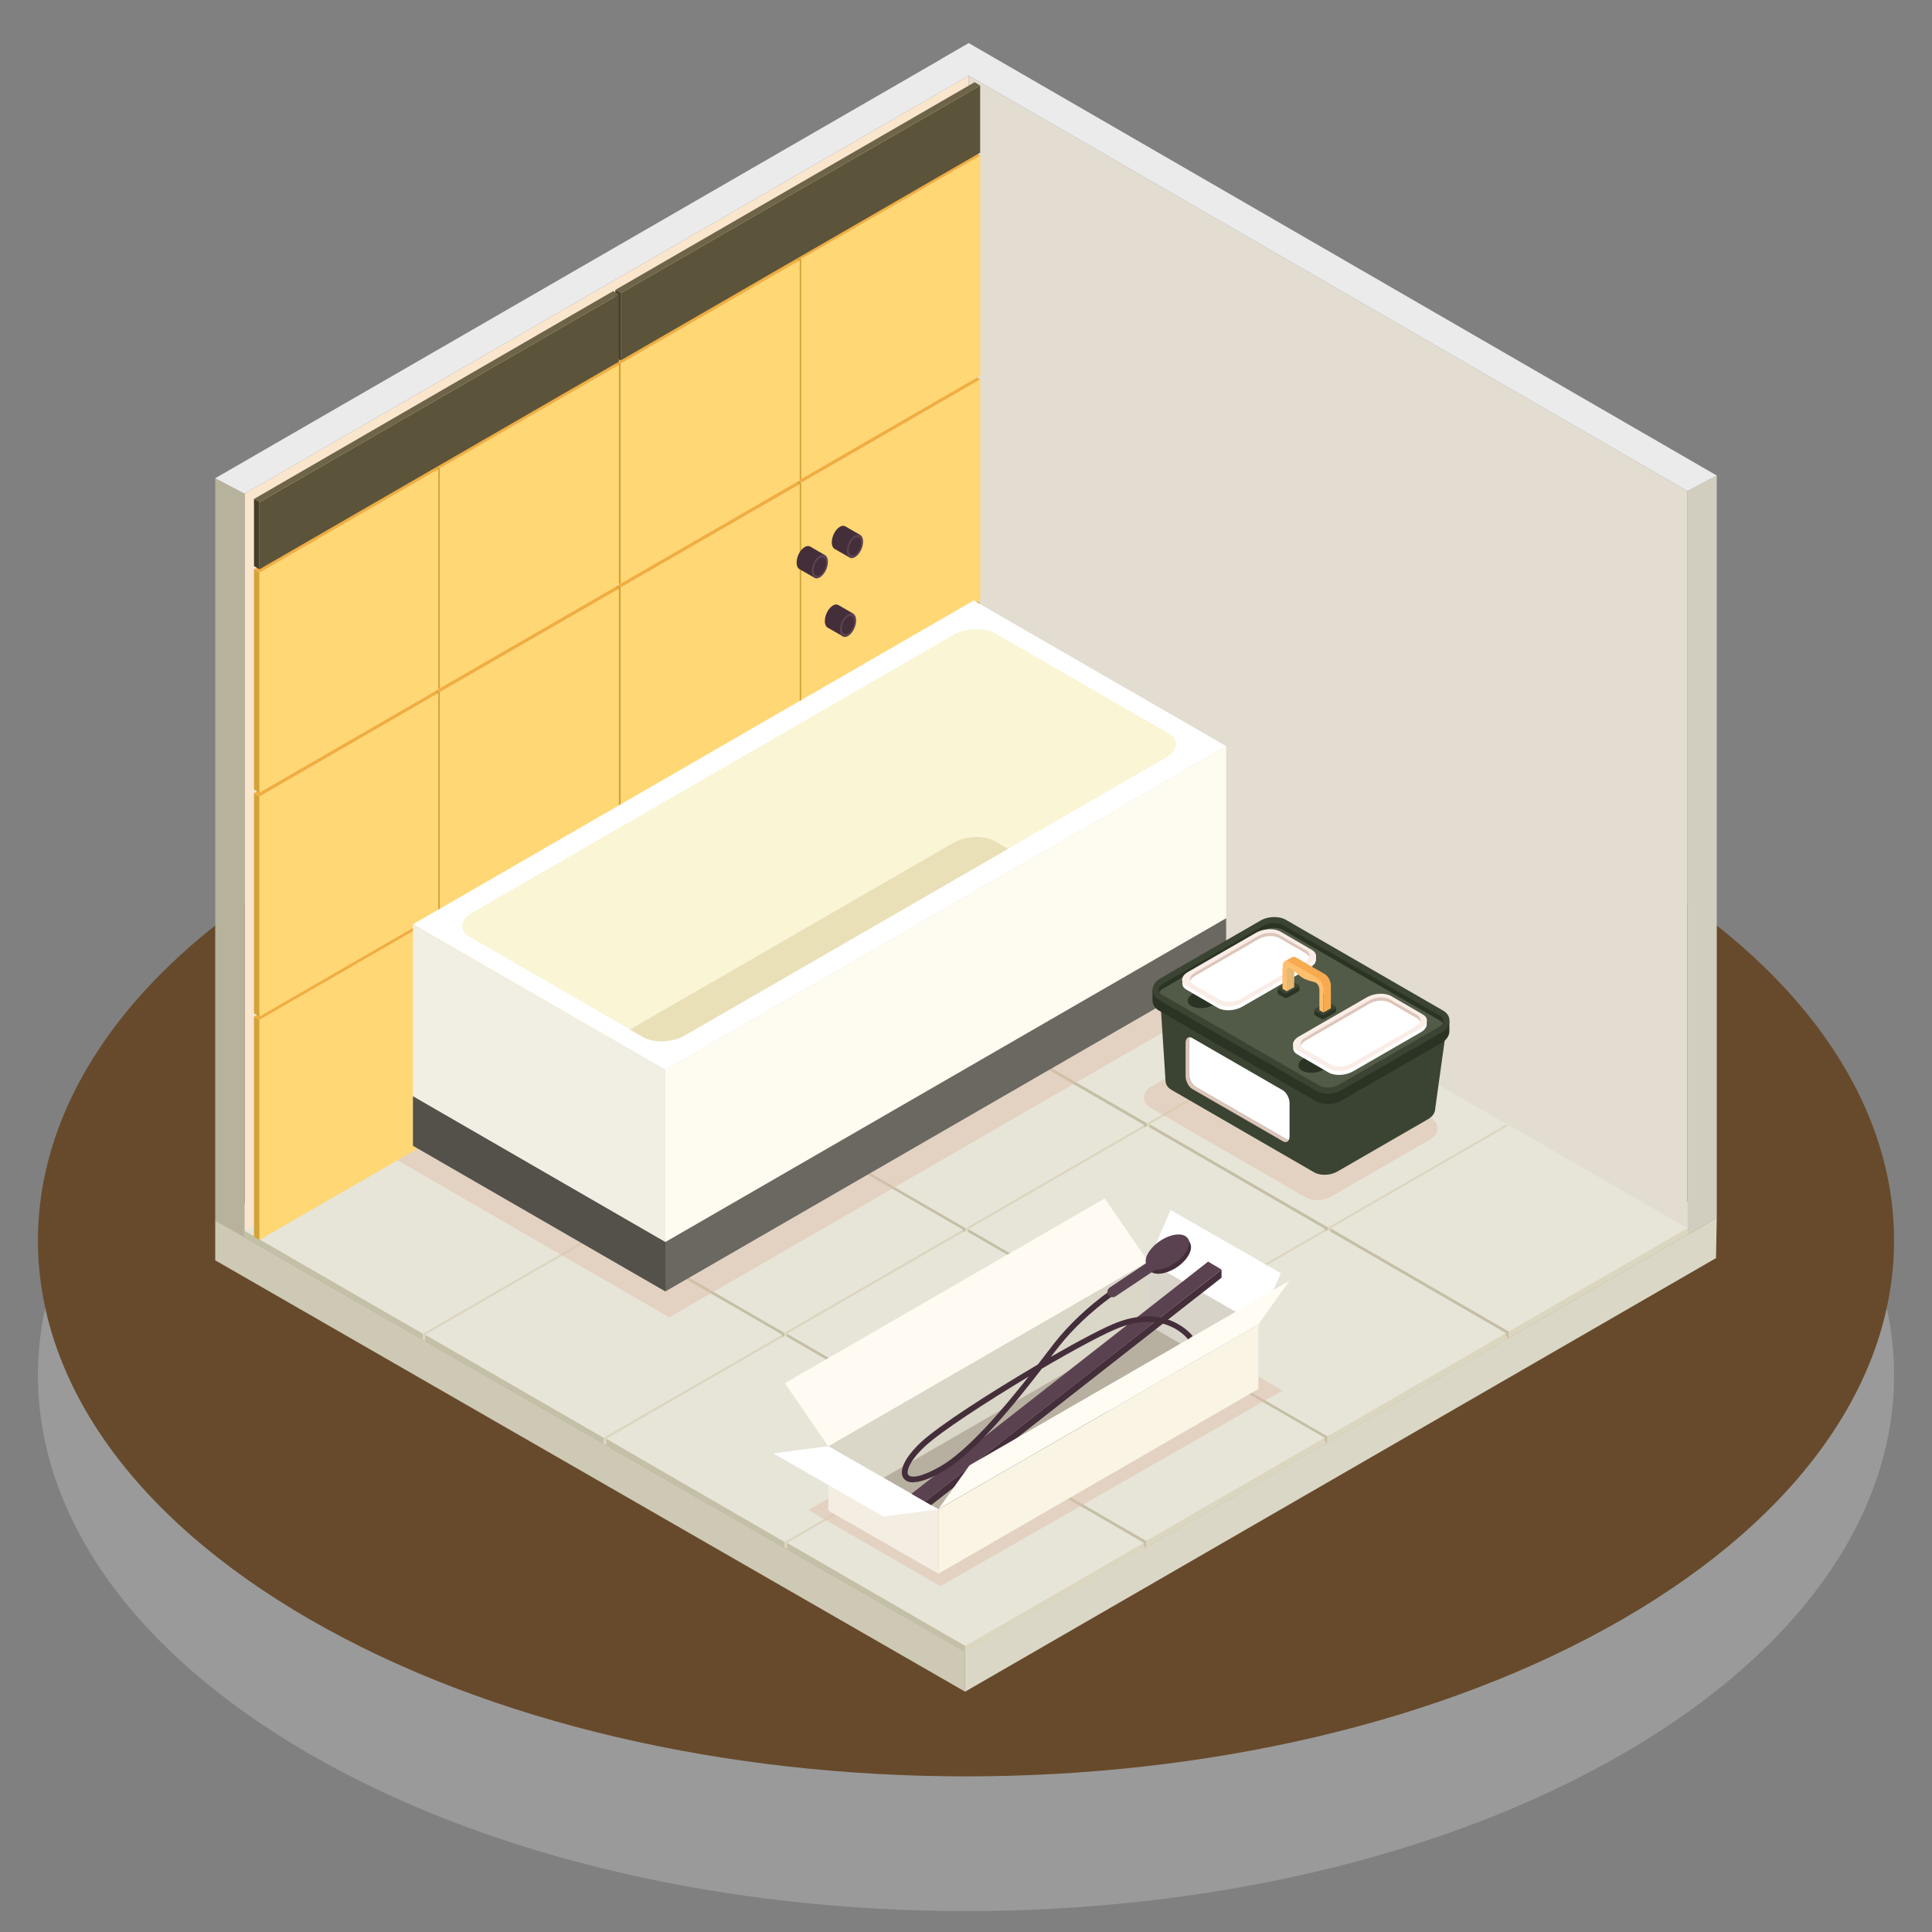 <?xml version="1.0" encoding="UTF-8"?><svg xmlns="http://www.w3.org/2000/svg" viewBox="0 0 150 150"><rect x="0" y="0" width="150" height="150" fill="#808080" stroke="none"/><defs><style>.cls-1{fill:#dad6c8;}.cls-2{fill:#f4eee2;}.cls-3{fill:#b7b29c;}.cls-4{fill:#dbd6c0;}.cls-5{fill:silver;opacity:.4;}.cls-5,.cls-6{mix-blend-mode:multiply;}.cls-7{fill:#eae0b7;}.cls-8{fill:#443e29;}.cls-9{fill:#faf4e4;}.cls-10{fill:#54504a;}.cls-11{fill:#b7b0a1;}.cls-12{fill:#ffbf6d;}.cls-13{fill:#ebebec;}.cls-14{isolation:isolate;}.cls-15{fill:#5b543b;}.cls-16{fill:#d9d4ca;}.cls-17{fill:#c4bfa7;}.cls-18{fill:#f4d4c3;}.cls-19{fill:#674a2c;}.cls-20{fill:#dbd7c7;}.cls-21{fill:#3b4432;}.cls-22{fill:#525b47;}.cls-23{fill:#fff;}.cls-24{fill:#d4a337;}.cls-25{fill:#fffcf4;}.cls-26{fill:#e5b972;}.cls-27{fill:#f0ad41;}.cls-28{fill:#fefcf0;}.cls-29{fill:#e2ddd0;}.cls-30{fill:#cec9b4;}.cls-31{fill:#d1cebf;}.cls-32{fill:#f1efe4;}.cls-33{fill:#faf5d5;}.cls-34{fill:#ddc5b9;}.cls-35{fill:#f7aa4f;}.cls-36{fill:#6b6761;}.cls-6{fill:#e0c1ad;opacity:.5;}.cls-37{fill:#ffd774;}.cls-38{fill:#fae6cd;}.cls-39{fill:#faede7;}.cls-40{fill:#fffbf3;}.cls-41{fill:#442e3a;}.cls-42{fill:#6d6449;}.cls-43{fill:#e7e5d8;}.cls-44{fill:#2a3324;}.cls-45{fill:#5b4251;}</style></defs><g class="cls-14"><g id="_レイヤー_1"><g id="_1"><path class="cls-5" d="M125.95,77.36c-28.14-16.25-73.76-16.25-101.9,0-28.14,16.25-28.14,42.58,0,58.83,28.14,16.25,73.76,16.25,101.9,0,28.14-16.25,28.14-42.58,0-58.83Z"/><path class="cls-19" d="M125.95,66.9c-28.14-16.25-73.76-16.25-101.9,0-28.14,16.25-28.14,42.58,0,58.83,28.14,16.25,73.76,16.25,101.9,0,28.14-16.25,28.14-42.58,0-58.83Z"/></g><polygon class="cls-18" points="133.23 94.57 74.93 128.23 16.71 94.75 75.01 60.9 133.23 94.57"/><polygon class="cls-30" points="16.71 94.75 16.71 97.85 74.93 131.34 74.93 128.23 16.71 94.75"/><polygon class="cls-20" points="133.23 97.68 133.29 94.54 74.93 128.23 74.93 131.34 133.23 97.68"/><polygon class="cls-38" points="18.99 96.05 75.22 63.52 75.22 5.87 18.99 38.33 18.99 96.05"/><polygon class="cls-3" points="18.99 38.33 16.71 37.13 16.71 94.75 18.99 96.05 18.99 38.33"/><polygon class="cls-13" points="75.22 3.35 75.22 5.87 51.4 19.62 18.99 38.33 16.71 37.13 75.22 3.35"/><polygon class="cls-31" points="131.01 38.12 133.29 36.92 133.29 94.54 131.01 95.79 131.01 38.12"/><polygon class="cls-29" points="131.01 95.74 75.22 63.52 75.22 5.87 131.01 38.12 131.01 95.74"/><polygon class="cls-13" points="75.22 3.35 73.04 4.61 131.01 38.12 133.29 36.92 75.22 3.35"/><polygon class="cls-43" points="88.88 71.13 75.01 79.13 61.17 71.13 75.04 63.12 88.88 71.13"/><polygon class="cls-17" points="61.17 71.13 61.17 71.62 75.01 79.63 75.01 79.13 61.17 71.13"/><polygon class="cls-4" points="88.88 71.13 88.88 71.62 75.01 79.63 75.01 79.13 88.88 71.13"/><polygon class="cls-43" points="102.92 79.21 89.05 87.21 75.21 79.21 89.08 71.2 102.92 79.21"/><polygon class="cls-17" points="75.21 79.21 75.21 79.7 89.05 87.71 89.05 87.21 75.21 79.21"/><polygon class="cls-4" points="102.92 79.21 102.92 79.7 89.05 87.71 89.05 87.21 102.92 79.21"/><polygon class="cls-43" points="116.98 87.29 103.11 95.3 89.26 87.29 103.13 79.28 116.98 87.29"/><polygon class="cls-17" points="89.26 87.29 89.26 87.78 103.11 95.79 103.11 95.3 89.26 87.29"/><polygon class="cls-4" points="116.98 87.29 116.98 87.78 103.11 95.79 103.11 95.3 116.98 87.29"/><polygon class="cls-43" points="131.01 95.37 117.14 103.38 103.3 95.37 117.17 87.36 131.01 95.37"/><polygon class="cls-17" points="103.3 95.37 103.3 95.86 117.14 103.87 117.14 103.38 103.3 95.37"/><polygon class="cls-4" points="131.01 95.37 131.01 95.86 117.14 103.87 117.14 103.38 131.01 95.37"/><polygon class="cls-43" points="74.8 79.27 60.93 87.28 47.08 79.27 60.95 71.26 74.8 79.27"/><polygon class="cls-17" points="47.08 79.27 47.08 79.76 60.93 87.77 60.93 87.28 47.08 79.27"/><polygon class="cls-4" points="74.8 79.27 74.8 79.76 60.93 87.77 60.93 87.28 74.8 79.27"/><polygon class="cls-43" points="88.84 87.35 74.97 95.36 61.12 87.35 74.99 79.34 88.84 87.35"/><polygon class="cls-17" points="61.12 87.35 61.12 87.84 74.97 95.85 74.97 95.36 61.12 87.35"/><polygon class="cls-4" points="88.84 87.35 88.84 87.84 74.97 95.85 74.97 95.36 88.84 87.35"/><polygon class="cls-43" points="102.89 95.43 89.02 103.44 75.18 95.43 89.05 87.42 102.89 95.43"/><polygon class="cls-17" points="75.18 95.43 75.18 95.92 89.02 103.93 89.02 103.44 75.18 95.43"/><polygon class="cls-4" points="102.89 95.43 102.89 95.92 89.02 103.93 89.02 103.44 102.89 95.43"/><polygon class="cls-43" points="116.93 103.51 103.06 111.52 89.21 103.51 103.08 95.5 116.93 103.51"/><polygon class="cls-17" points="89.21 103.51 89.21 104 103.06 112.01 103.06 111.52 89.21 103.51"/><polygon class="cls-4" points="116.93 103.51 116.93 104 103.06 112.01 103.06 111.52 116.93 103.51"/><polygon class="cls-43" points="60.72 87.39 46.85 95.4 33.01 87.39 46.88 79.38 60.72 87.39"/><polygon class="cls-17" points="33.01 87.39 33.01 87.88 46.85 95.89 46.85 95.4 33.01 87.39"/><polygon class="cls-4" points="60.72 87.39 60.72 87.88 46.85 95.89 46.85 95.4 60.72 87.39"/><polygon class="cls-43" points="74.76 95.47 60.89 103.48 47.05 95.47 60.92 87.46 74.76 95.47"/><polygon class="cls-17" points="47.05 95.47 47.05 95.96 60.89 103.97 60.89 103.48 47.05 95.47"/><polygon class="cls-4" points="74.76 95.47 74.76 95.96 60.89 103.97 60.89 103.48 74.76 95.47"/><polygon class="cls-43" points="88.82 103.55 74.95 111.56 61.1 103.55 74.97 95.55 88.82 103.55"/><polygon class="cls-17" points="61.1 103.55 61.1 104.05 74.95 112.05 74.95 111.56 61.1 103.55"/><polygon class="cls-4" points="88.82 103.55 88.82 104.05 74.95 112.05 74.95 111.56 88.82 103.55"/><polygon class="cls-43" points="102.85 111.63 88.99 119.64 75.14 111.63 89.01 103.63 102.85 111.63"/><polygon class="cls-17" points="75.14 111.63 75.14 112.13 88.99 120.13 88.99 119.64 75.14 111.63"/><polygon class="cls-4" points="102.85 111.63 102.85 112.13 88.99 120.13 88.99 119.64 102.85 111.63"/><polygon class="cls-43" points="46.69 95.55 32.82 103.55 18.97 95.55 32.84 87.54 46.69 95.55"/><polygon class="cls-17" points="18.97 95.55 18.97 96.04 32.82 104.05 32.82 103.55 18.97 95.55"/><polygon class="cls-4" points="46.69 95.55 46.69 96.04 32.82 104.05 32.82 103.55 46.69 95.55"/><polygon class="cls-43" points="60.73 103.63 46.86 111.63 33.01 103.63 46.88 95.62 60.73 103.63"/><polygon class="cls-17" points="33.01 103.63 33.01 104.12 46.86 112.13 46.86 111.63 33.01 103.63"/><polygon class="cls-4" points="60.73 103.63 60.73 104.12 46.86 112.13 46.86 111.63 60.73 103.63"/><polygon class="cls-43" points="74.78 111.71 60.91 119.72 47.07 111.71 60.94 103.7 74.78 111.71"/><polygon class="cls-17" points="47.07 111.71 47.07 112.2 60.91 120.21 60.91 119.72 47.07 111.71"/><polygon class="cls-4" points="74.78 111.71 74.78 112.2 60.91 120.21 60.91 119.72 74.78 111.71"/><polygon class="cls-43" points="88.82 119.79 74.95 127.8 61.11 119.79 74.98 111.78 88.82 119.79"/><polygon class="cls-17" points="61.11 119.79 61.11 120.28 74.95 128.29 74.95 127.8 61.11 119.79"/><polygon class="cls-4" points="88.82 119.79 88.82 120.28 74.95 128.29 74.95 127.8 88.82 119.79"/><polygon class="cls-6" points="99.58 107.96 73.01 123.15 62.75 117.23 89.33 102.04 99.58 107.96"/><polygon class="cls-1" points="64.31 112.29 89.13 97.96 89.13 107.79 72.86 117.19 64.31 112.29"/><polygon class="cls-16" points="89.14 97.95 97.68 102.84 97.68 102.86 89.13 107.79 89.13 97.96 89.14 97.95"/><polygon class="cls-11" points="91.65 104.32 72.86 121.86 68.59 114.74 89.14 102.87 91.65 104.32"/><polygon class="cls-9" points="97.7 102.85 97.7 107.84 72.86 122.18 72.86 117.19 97.7 102.85"/><polygon class="cls-23" points="90.89 93.95 99.44 98.85 97.7 102.85 89.14 97.95 90.89 93.95"/><polygon class="cls-40" points="85.77 93.05 89.14 97.95 64.3 112.29 60.94 107.39 85.77 93.05"/><polygon class="cls-2" points="64.31 112.29 72.86 117.19 72.86 122.18 64.31 117.28 64.31 112.29"/><polygon class="cls-23" points="60.03 112.84 68.59 117.74 72.86 117.18 64.31 112.28 60.03 112.84"/><polygon class="cls-41" points="94.84 99.2 72.29 116.86 71.82 116.59 94.84 98.57 94.84 99.2"/><polygon class="cls-45" points="94.84 98.57 71.82 116.59 70.76 115.98 93.8 97.95 94.84 98.57"/><polygon class="cls-25" points="100.11 99.44 97.7 102.82 72.86 117.16 75.27 113.77 100.11 99.44"/><path class="cls-41" d="M70.9,115.09c-.33,0-.58-.1-.74-.31-.42-.57.1-1.65,1.36-2.82,1.36-1.27,5.4-3.87,9.06-6.02.2-.26.39-.51.56-.73.3-.39.55-.71.74-.96,1.11-1.4,2.52-2.74,4.19-3.96l.26.36c-1.64,1.2-3.02,2.51-4.11,3.88-.17.21-.39.49-.64.82,2.22-1.28,4.2-2.32,5.19-2.69,3.93-1.47,5.81,1.05,5.83,1.07l-.36.26c-.07-.09-1.72-2.27-5.31-.92-1.11.42-3.48,1.69-6.04,3.19-1.99,2.58-5.13,6.5-7.67,7.97-.97.56-1.77.85-2.33.85ZM79.86,106.88c-3.35,2.01-6.8,4.26-8.03,5.4-1.28,1.19-1.48,2-1.31,2.23.2.27,1.06.17,2.49-.66,2.18-1.26,4.93-4.53,6.85-6.97Z"/><path class="cls-41" d="M92.43,96.56h0s-.21-.41-.21-.41l-.12.1c-.44-.19-1.18-.04-1.88.42-.88.59-1.33,1.44-1.01,1.92s1.28.38,2.16-.2c.82-.55,1.26-1.34,1.05-1.83Z"/><path class="cls-45" d="M92.22,96.15c.32.47-.14,1.33-1.01,1.92-.88.59-1.84.68-2.16.2-.32-.47.14-1.33,1.01-1.92.88-.59,1.84-.68,2.16-.2Z"/><path class="cls-45" d="M89.8,98.52l-3.19,2.13c-.19.12-.44.07-.57-.11h0c-.12-.19-.07-.44.11-.57l3.19-2.13c.19-.12.44-.07.57.11h0c.12.19.07.44-.11.57Z"/><polygon class="cls-6" points="30.53 89.89 51.96 102.28 97.21 76.16 75.77 63.77 30.53 89.89"/><polygon class="cls-37" points="62.21 71.92 76.11 63.89 76.11 46.8 62.21 54.82 62.21 71.92"/><polygon class="cls-24" points="62.21 54.82 61.79 54.57 61.79 71.66 62.21 71.92 62.21 54.82"/><polygon class="cls-27" points="61.79 54.57 75.69 46.55 76.11 46.8 62.21 54.82 61.79 54.57"/><polygon class="cls-37" points="48.19 80.05 62.09 72.02 62.09 54.93 48.19 62.96 48.19 80.05"/><polygon class="cls-24" points="48.19 62.96 47.77 62.7 47.77 79.79 48.19 80.05 48.19 62.96"/><polygon class="cls-27" points="47.77 62.7 61.67 54.68 62.09 54.93 48.19 62.96 47.77 62.7"/><polygon class="cls-37" points="34.15 88.17 48.05 80.15 48.05 63.05 34.15 71.08 34.15 88.17"/><polygon class="cls-24" points="34.15 71.08 33.73 70.82 33.73 87.92 34.15 88.17 34.15 71.08"/><polygon class="cls-27" points="33.73 70.82 47.62 62.8 48.05 63.05 34.15 71.08 33.73 70.82"/><polygon class="cls-37" points="20.14 96.27 34.03 88.25 34.03 71.16 20.14 79.18 20.14 96.27"/><polygon class="cls-24" points="20.14 79.18 19.72 78.93 19.72 96.02 20.14 96.27 20.14 79.18"/><polygon class="cls-27" points="19.72 78.93 33.61 70.91 34.03 71.16 20.14 79.18 19.72 78.93"/><polygon class="cls-37" points="62.21 54.57 76.11 46.55 76.11 29.45 62.21 37.48 62.21 54.57"/><polygon class="cls-24" points="62.21 37.48 61.79 37.22 61.79 54.32 62.21 54.57 62.21 37.48"/><polygon class="cls-27" points="61.79 37.22 75.69 29.2 76.11 29.45 62.21 37.48 61.79 37.22"/><polygon class="cls-37" points="48.19 62.7 62.09 54.68 62.09 37.59 48.19 45.61 48.19 62.7"/><polygon class="cls-24" points="48.19 45.61 47.77 45.36 47.77 62.45 48.19 62.7 48.19 45.61"/><polygon class="cls-27" points="47.77 45.36 61.67 37.33 62.09 37.59 48.19 45.61 47.77 45.36"/><polygon class="cls-37" points="34.15 70.82 48.05 62.8 48.05 45.71 34.15 53.73 34.15 70.82"/><polygon class="cls-24" points="34.15 53.73 33.73 53.48 33.73 70.57 34.15 70.82 34.15 53.73"/><polygon class="cls-27" points="33.73 53.48 47.62 45.46 48.05 45.71 34.15 53.73 33.73 53.48"/><polygon class="cls-37" points="20.14 78.93 34.03 70.91 34.03 53.81 20.14 61.84 20.14 78.93"/><polygon class="cls-24" points="20.14 61.84 19.72 61.58 19.72 78.67 20.14 78.93 20.14 61.84"/><polygon class="cls-27" points="19.72 61.58 33.61 53.56 34.03 53.81 20.14 61.84 19.72 61.58"/><polygon class="cls-37" points="62.21 37.19 76.11 29.17 76.11 12.07 62.21 20.1 62.21 37.19"/><polygon class="cls-24" points="62.21 20.1 61.79 19.84 61.79 36.94 62.21 37.19 62.21 20.1"/><polygon class="cls-27" points="61.79 19.84 75.69 11.82 76.11 12.07 62.21 20.1 61.79 19.84"/><polygon class="cls-37" points="48.19 45.32 62.09 37.3 62.09 20.21 48.19 28.23 48.19 45.32"/><polygon class="cls-24" points="48.19 28.23 47.77 27.98 47.77 45.07 48.19 45.32 48.19 28.23"/><polygon class="cls-27" points="47.77 27.98 61.67 19.95 62.09 20.21 48.19 28.23 47.77 27.98"/><polygon class="cls-37" points="34.15 53.44 48.05 45.42 48.05 28.33 34.15 36.35 34.15 53.44"/><polygon class="cls-24" points="34.15 36.35 33.73 36.1 33.73 53.19 34.15 53.44 34.15 36.35"/><polygon class="cls-27" points="33.73 36.1 47.62 28.08 48.05 28.33 34.15 36.35 33.73 36.1"/><polygon class="cls-37" points="20.14 61.55 34.03 53.53 34.03 36.43 20.14 44.46 20.14 61.55"/><polygon class="cls-24" points="20.14 44.46 19.72 44.2 19.72 61.3 20.14 61.55 20.14 44.46"/><polygon class="cls-27" points="19.72 44.2 33.61 36.18 34.03 36.43 20.14 44.46 19.72 44.2"/><polygon class="cls-23" points="32.06 71.76 51.66 83.07 95.2 57.93 75.6 46.62 32.06 71.76"/><polygon class="cls-32" points="32.06 71.76 51.66 83.07 51.66 100.27 32.06 88.96 32.06 71.76"/><polygon class="cls-28" points="95.2 57.93 95.2 75.13 51.66 100.27 51.66 83.07 95.2 57.93"/><path class="cls-33" d="M74.01,65.43l-25.1,14.49-12.46-7.19c-.83-.48-.73-1.32.23-1.88l37.33-21.55c.96-.56,2.42-.62,3.26-.13l13.47,7.78c.83.48.73,1.32-.23,1.88l-12.22,7.06-1.02-.59c-.83-.48-2.29-.42-3.26.13Z"/><path class="cls-7" d="M49.92,80.52l-1.02-.59,25.1-14.49c.96-.56,2.42-.62,3.26-.13l1.02.59-25.1,14.49c-.96.56-2.42.62-3.26.13Z"/><polygon class="cls-10" points="32.06 85.11 51.66 96.43 51.66 100.27 32.06 88.96 32.06 85.11"/><polygon class="cls-36" points="95.2 75.13 95.2 71.29 51.66 96.43 51.66 100.27 95.2 75.13"/><polygon class="cls-15" points="76.1 11.85 48.19 27.98 48.19 22.76 76.1 6.64 76.1 11.85"/><polygon class="cls-8" points="47.77 22.51 48.19 22.72 48.19 27.98 47.77 27.72 47.77 22.51"/><polygon class="cls-42" points="47.77 22.51 75.67 6.38 76.1 6.64 48.19 22.76 47.77 22.51"/><polygon class="cls-15" points="48.05 28.08 20.14 44.2 20.14 38.99 48.05 22.86 48.05 28.08"/><polygon class="cls-8" points="19.72 38.74 20.14 38.95 20.14 44.2 19.72 43.95 19.72 38.74"/><polygon class="cls-42" points="19.72 38.74 47.61 22.6 48.05 22.86 20.14 38.99 19.72 38.74"/><path class="cls-41" d="M65.09,46.98h0c-.11-.07-.26-.07-.42.03-.35.2-.63.74-.63,1.21,0,.27.1.45.24.52h0s1.15.66,1.15.66l.83-1.75-1.16-.67Z"/><path class="cls-45" d="M65.21,48.9c0,.47.28.68.63.48.35-.2.63-.74.63-1.21s-.28-.68-.63-.48c-.35.2-.63.74-.63,1.21Z"/><path class="cls-41" d="M65.36,48.81c0,.36.22.52.48.37.27-.15.48-.57.48-.93s-.22-.52-.48-.37c-.27.15-.48.57-.48.93Z"/><path class="cls-41" d="M62.9,42.44h0c-.11-.07-.26-.07-.42.03-.35.2-.63.74-.63,1.21,0,.27.1.45.24.52h0s1.15.66,1.15.66l.83-1.75-1.16-.67Z"/><path class="cls-45" d="M63.02,44.35c0,.47.28.68.63.48s.63-.74.63-1.21-.28-.68-.63-.48c-.35.2-.63.74-.63,1.21Z"/><path class="cls-41" d="M63.17,44.27c0,.36.22.52.48.37.27-.15.48-.57.48-.93s-.22-.52-.48-.37c-.27.15-.48.57-.48.93Z"/><path class="cls-41" d="M65.63,40.87h0c-.11-.07-.26-.07-.42.03-.35.2-.63.74-.63,1.21,0,.27.1.45.24.52h0s1.15.66,1.15.66l.83-1.75-1.16-.67Z"/><path class="cls-45" d="M65.75,42.78c0,.47.28.68.63.48.35-.2.63-.74.63-1.21s-.28-.68-.63-.48c-.35.2-.63.74-.63,1.21Z"/><path class="cls-41" d="M65.9,42.69c0,.36.22.52.48.37.27-.15.48-.57.48-.93s-.22-.52-.48-.37c-.27.15-.48.57-.48.93Z"/><path class="cls-6" d="M102.26,93.18c.39,0,.77-.1,1.08-.27l7.67-4.43c.38-.22.6-.54.6-.89,0-.31-.18-.6-.49-.78l-12.07-6.97c-.24-.14-.54-.21-.88-.21-.39,0-.77.1-1.08.27l-7.67,4.43c-.38.22-.6.54-.6.89,0,.31.18.6.49.78l12.07,6.97c.24.14.54.21.88.21Z"/><path class="cls-21" d="M112.28,79.96l-.85,6.11c0,.32-.2.62-.55.82l-7.05,4.07c-.28.16-.63.25-.99.25-.31,0-.59-.07-.81-.19l-11.09-6.41c-.29-.17-.45-.43-.45-.72l-.43-6.66,22.22,2.72Z"/><path class="cls-44" d="M89.49,76.82h.53s.05-.04.07-.05l7.76-4.48c.31-.18.7-.28,1.09-.28.34,0,.65.07.89.21l12.21,7.05s.04.03.06.05h.43v.74c0,.35-.22.68-.6.9l-7.76,4.48c-.31.18-.7.28-1.09.28-.34,0-.65-.07-.89-.21l-12.21-7.05c-.32-.18-.5-.47-.5-.79,0-.04,0-.85,0-.85Z"/><path class="cls-21" d="M103.09,84.91c.4,0,.78-.1,1.09-.28l7.76-4.48c.38-.22.6-.55.6-.9,0-.32-.18-.61-.5-.79l-12.21-7.05c-.24-.14-.55-.21-.89-.21-.4,0-.78.1-1.09.28l-7.76,4.48c-.38.22-.6.55-.6.9,0,.32.18.61.5.79l12.21,7.05c.24.14.55.21.89.21Z"/><path class="cls-44" d="M111.81,79.25l-12.21-7.05c-.39-.22-1.07-.19-1.51.06l-7.76,4.48c-.15.09-.26.19-.32.3-.13-.22-.02-.49.32-.68l7.76-4.48c.45-.26,1.13-.29,1.51-.06l12.21,7.05c.25.15.32.36.21.57-.04-.07-.11-.14-.21-.19Z"/><path class="cls-22" d="M111.7,79.74l-7.76,4.48c-.45.26-1.13.29-1.51.06l-12.21-7.05c-.1-.06-.16-.12-.21-.19.06-.11.16-.21.32-.3l7.76-4.48c.45-.26,1.13-.29,1.51-.06l12.21,7.05c.1.06.16.12.21.19-.06.11-.16.21-.32.3Z"/><path class="cls-44" d="M94.34,77.94l-.18.1c-.49.28-1.23.31-1.66.07-.42-.24-.37-.67.12-.96l.18-.1,1.54.89Z"/><path class="cls-23" d="M91.79,76.03h.13c.08-.1.19-.19.33-.28l5.29-3.05c.56-.32,1.4-.36,1.88-.08l2.43,1.41c.06.04.12.08.16.12h.16v.36h0c0,.21-.15.43-.45.61l-5.29,3.05c-.56.32-1.4.36-1.88.08l-2.43-1.41c-.21-.12-.31-.28-.32-.45h0v-.36Z"/><path class="cls-39" d="M92.11,76.54l2.43,1.41c.48.28,1.32.24,1.88-.08l5.29-3.05c.56-.32.62-.81.13-1.08l-2.43-1.41c-.48-.28-1.32-.24-1.88.08l-5.29,3.05c-.56.32-.62.81-.13,1.08Z"/><path class="cls-34" d="M101.39,74.03l-2.07-1.19c-.41-.24-1.12-.21-1.59.07l-4.96,2.87c-.2.11-.31.25-.36.39-.08-.21.04-.46.36-.65l4.96-2.87c.47-.27,1.19-.3,1.59-.07l2.07,1.19c.24.14.32.34.25.53-.04-.1-.12-.2-.25-.27Z"/><path class="cls-23" d="M101.28,74.69l-4.96,2.87c-.47.27-1.19.3-1.59.07l-2.07-1.19c-.13-.08-.21-.17-.25-.27.05-.14.17-.27.36-.39l4.96-2.87c.47-.27,1.19-.3,1.59-.07l2.07,1.19c.13.08.21.17.25.27-.05.14-.17.27-.36.39Z"/><path class="cls-44" d="M102.04,78.4h.36v.09l.54-.31c.07-.04.2-.04.28.01l.15.08v-.07h.36v.32h0s0,.06-.05.08l-.85.49c-.07.04-.2.04-.28-.01l-.44-.25c-.05-.03-.07-.07-.06-.11h0v-.32Z"/><path class="cls-21" d="M102.83,78.76l.85-.49c.07-.04.06-.11-.02-.16l-.44-.25c-.08-.05-.21-.05-.28-.01l-.85.49c-.07.04-.06.11.02.16l.44.25c.08.05.21.05.28.01Z"/><path class="cls-44" d="M99.19,76.76h.36v.09l.54-.31c.07-.04.2-.04.28.01l.15.08v-.07h.36v.32h0s0,.06-.05.08l-.85.49c-.07.04-.2.04-.28-.01l-.44-.25c-.05-.03-.07-.07-.06-.11h0v-.32Z"/><path class="cls-21" d="M99.98,77.12l.85-.49c.07-.04.06-.11-.02-.16l-.44-.25c-.08-.05-.21-.05-.28-.01l-.85.49c-.07.04-.06.11.02.16l.44.25c.08.05.21.05.28.01Z"/><path class="cls-35" d="M99.74,74.64l.57-.32h0c.08-.05.19-.05.31.02l2.24,1.29c.26.15.47.55.47.9v1.75l-.58.33v-1.38c0-.12-.28-.66-.48-1.1l-1.8-.97c0,.38,0,1.49,0,1.49l-.31-.18-.58.32v-1.57l.17-.58Z"/><polygon class="cls-26" points="99.89 76.97 100.47 76.65 100.47 75.16 99.89 74.99 99.76 75.7 99.89 76.97"/><path class="cls-12" d="M102.75,76.85v1.76l-.31-.18s0-1.22,0-1.52c0-.24-.05-.35-.14-.48-.16-.22-.35-.18-.68-.3-.31-.11-.34-.12-.45-.19-.11-.07-.14-.08-.45-.33-.33-.27-.52-.51-.68-.48-.1.02-.14.08-.14.31,0,.29,0,1.52,0,1.52l-.31-.18v-1.77c0-.35.21-.51.47-.36l2.24,1.29c.26.15.47.55.47.9Z"/><path class="cls-44" d="M102.94,82.96l-.18.1c-.49.28-1.23.31-1.66.07-.42-.24-.37-.67.12-.96l.18-.1,1.54.89Z"/><path class="cls-23" d="M100.39,81.05h.13c.08-.1.19-.19.33-.28l5.29-3.05c.56-.32,1.4-.36,1.88-.08l2.43,1.41c.06.04.12.08.16.12h.16v.36h0c0,.21-.15.43-.45.61l-5.29,3.05c-.56.32-1.4.36-1.88.08l-2.43-1.41c-.21-.12-.31-.28-.32-.45h0v-.36Z"/><path class="cls-39" d="M100.72,81.55l2.43,1.41c.48.28,1.32.24,1.88-.08l5.29-3.05c.56-.32.62-.81.13-1.08l-2.43-1.41c-.48-.28-1.32-.24-1.88.08l-5.29,3.05c-.56.32-.62.81-.13,1.08Z"/><path class="cls-34" d="M109.99,79.05l-2.07-1.19c-.41-.24-1.12-.21-1.59.07l-4.96,2.87c-.2.11-.31.25-.36.39-.08-.21.04-.46.36-.65l4.96-2.87c.47-.27,1.19-.3,1.59-.07l2.07,1.19c.24.14.32.34.25.53-.04-.1-.12-.2-.25-.27Z"/><path class="cls-23" d="M109.88,79.71l-4.96,2.87c-.47.27-1.19.3-1.59.07l-2.07-1.19c-.13-.08-.21-.17-.25-.27.05-.14.17-.27.36-.39l4.96-2.87c.47-.27,1.19-.3,1.59-.07l2.07,1.19c.13.08.21.17.25.27-.05.14-.17.27-.36.39Z"/><path class="cls-34" d="M92.38,80.53c-.04.07-.06.17-.06.29v2.58c0,.38.23.83.52.99l7.04,4.06c.06.04.12.05.18.06-.09.16-.26.22-.45.1l-7.04-4.06c-.28-.16-.52-.61-.52-.99v-2.58c0-.3.14-.47.34-.45Z"/><path class="cls-23" d="M92.84,84.39c-.28-.16-.52-.61-.52-.99v-2.58c0-.12.02-.21.06-.29.05,0,.11.02.18.06l7.04,4.06c.28.16.52.61.52.99v2.58c0,.12-.02.21-.06.29-.05,0-.11-.02-.18-.06l-7.04-4.06Z"/></g></g></svg>